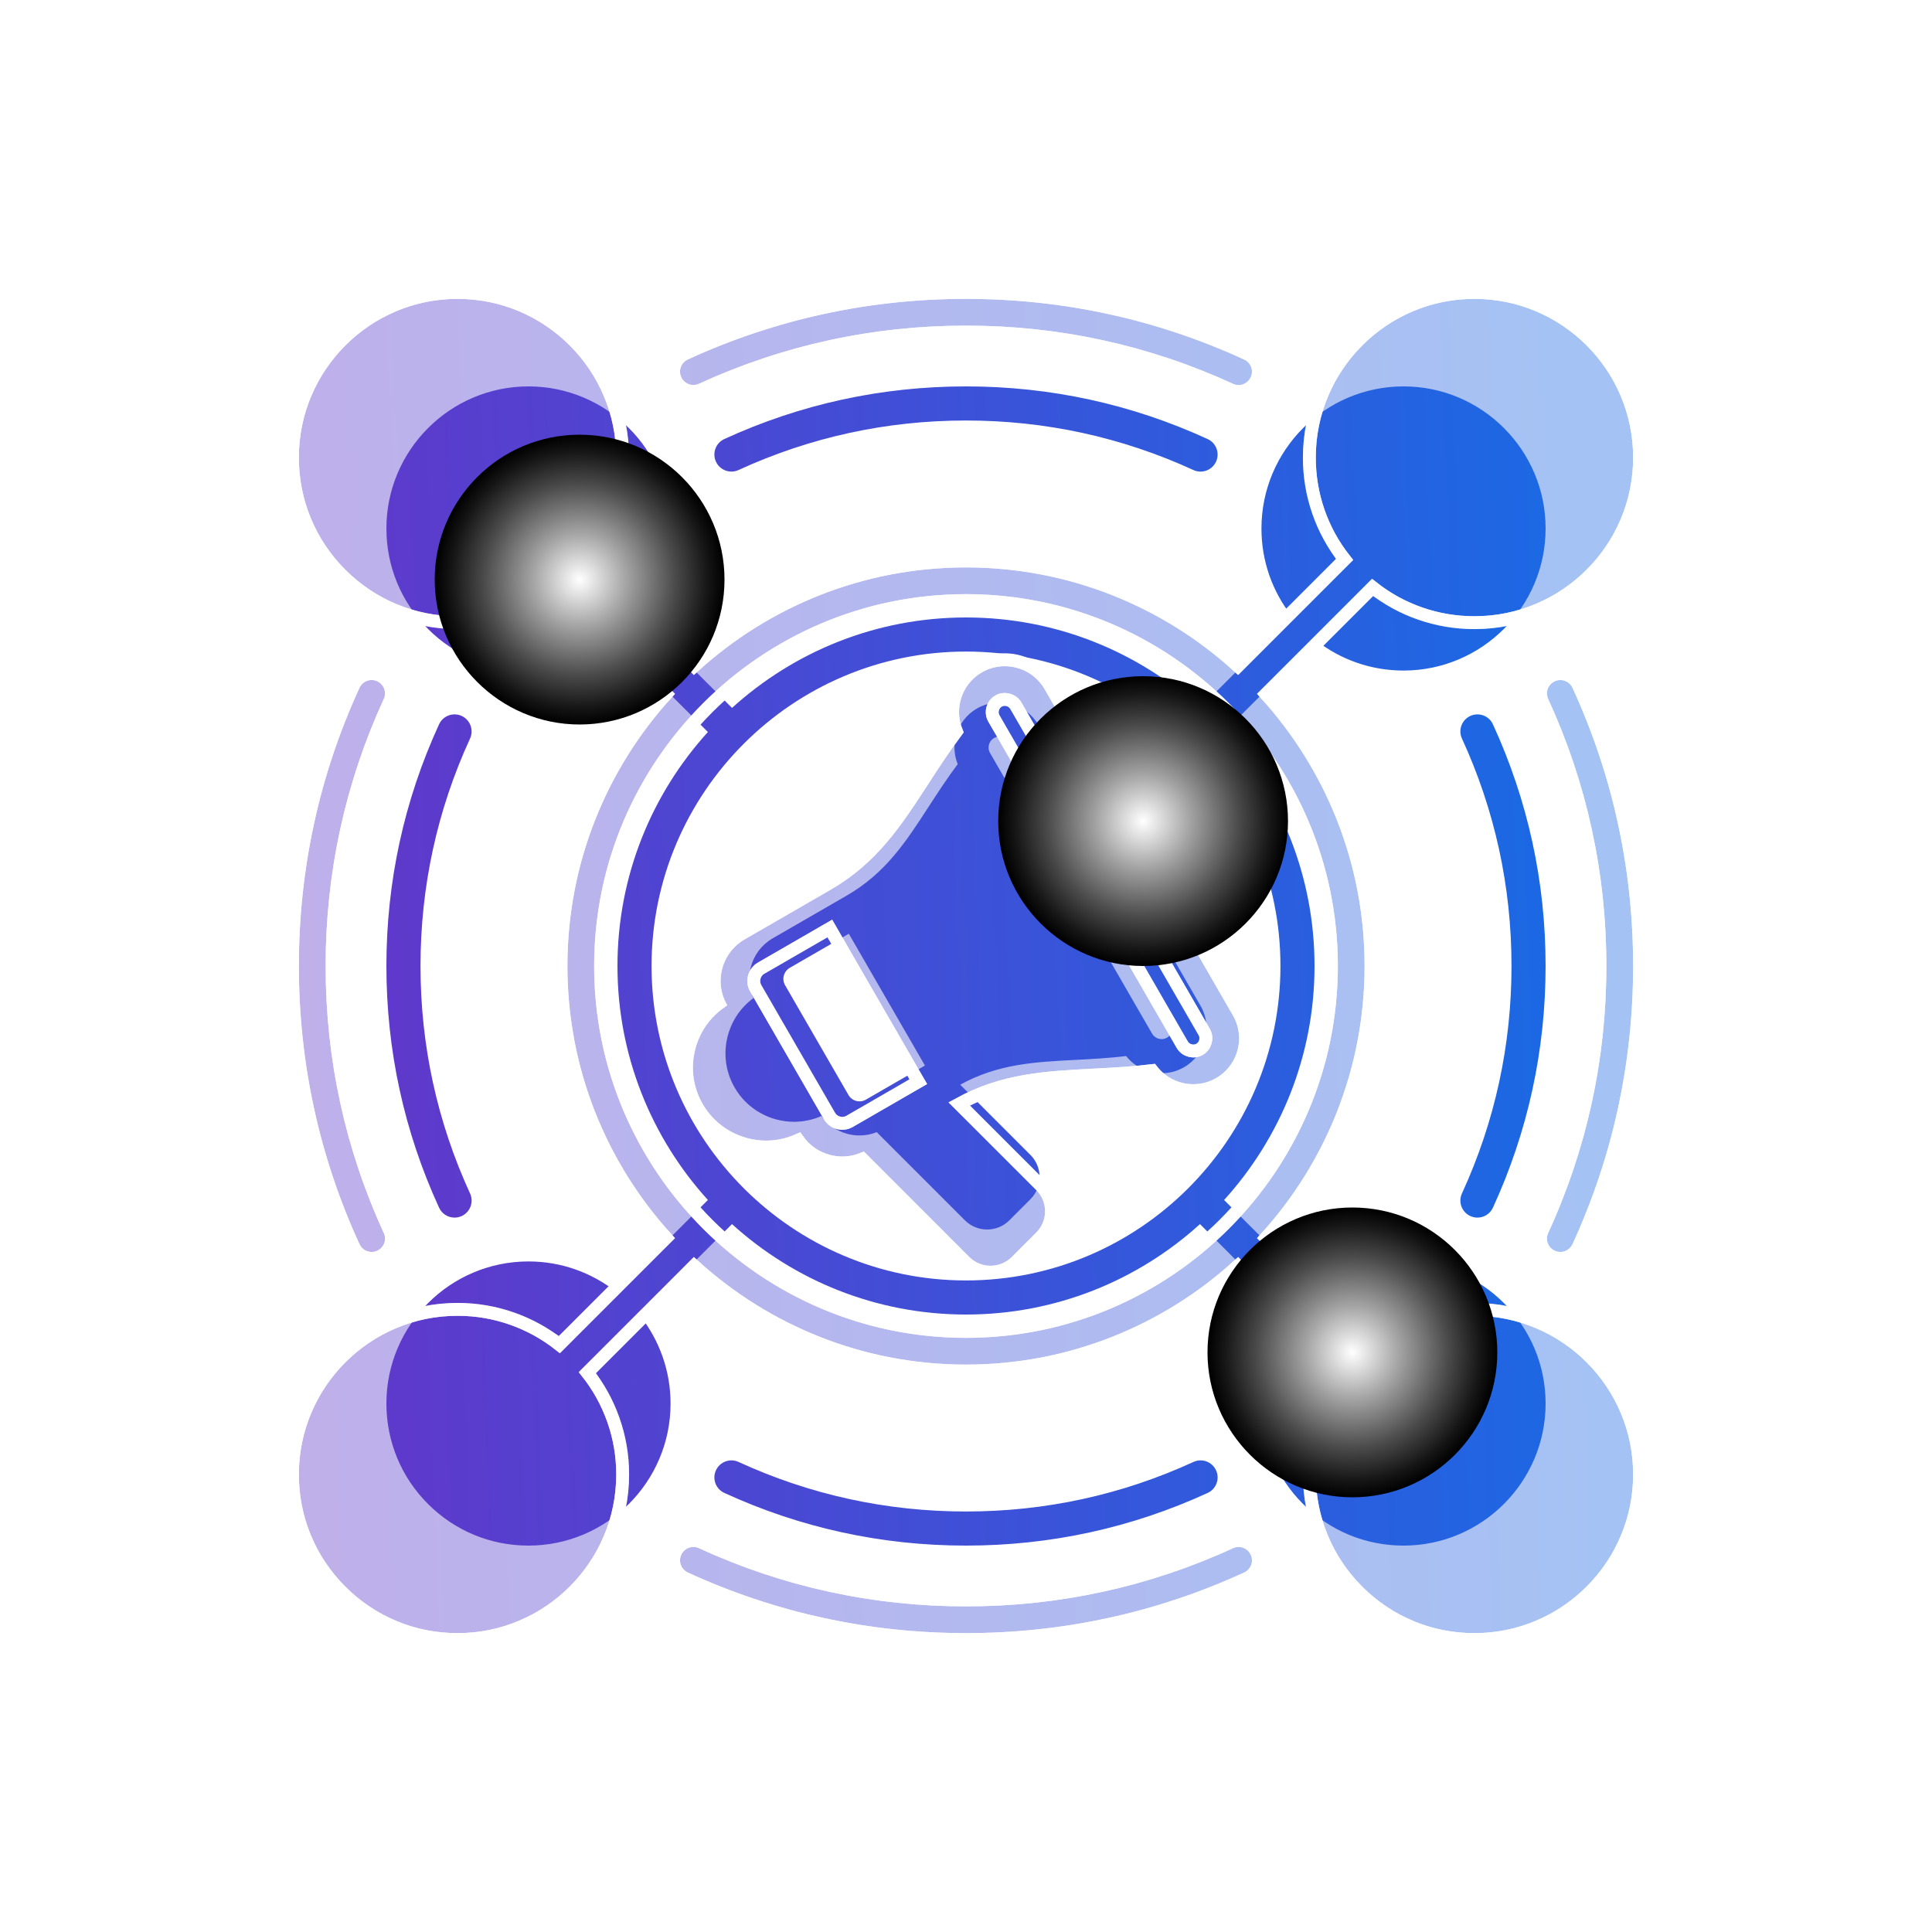 <svg width="120" height="120" viewBox="0 0 120 120" fill="none" xmlns="http://www.w3.org/2000/svg">
<g clip-path="url(#clip0_7229_61453)">
<g filter="url(#filter0_f_7229_61453)">
<path d="M92.728 44.989C94.899 49.714 96 54.764 96 60C96 65.235 94.899 70.285 92.728 75.011C92.55 75.4 92.166 75.628 91.765 75.628C91.618 75.628 91.467 75.597 91.324 75.531C90.793 75.287 90.56 74.658 90.804 74.127C92.847 69.681 93.882 64.928 93.882 60C93.882 55.072 92.847 50.318 90.804 45.873C90.56 45.341 90.792 44.713 91.324 44.468C91.856 44.225 92.484 44.457 92.728 44.989ZM74.127 90.804C69.681 92.847 64.928 93.882 60 93.882C55.072 93.882 50.319 92.847 45.873 90.804C45.341 90.56 44.713 90.792 44.468 91.324C44.224 91.855 44.457 92.484 44.989 92.728C49.714 94.899 54.764 96 60 96C65.236 96 70.287 94.899 75.012 92.728C75.543 92.484 75.776 91.855 75.532 91.324C75.287 90.793 74.659 90.56 74.127 90.804ZM73.543 66.287C73.104 66.54 72.624 66.661 72.151 66.661C71.31 66.661 70.489 66.281 69.949 65.594C68.862 65.723 67.822 65.778 66.811 65.831C64.228 65.965 61.986 66.084 59.639 67.371L63.999 71.731C64.367 72.099 64.57 72.588 64.57 73.11C64.57 73.631 64.367 74.12 63.999 74.488L62.691 75.797C62.311 76.177 61.811 76.367 61.312 76.367C60.813 76.367 60.314 76.177 59.934 75.797L54.457 70.32C54.116 70.456 53.755 70.526 53.391 70.526C53.138 70.526 52.883 70.493 52.632 70.426C51.975 70.25 51.413 69.86 51.023 69.316C50.474 69.558 49.894 69.676 49.32 69.676C47.849 69.676 46.416 68.913 45.629 67.55C45.062 66.569 44.913 65.423 45.207 64.322C45.462 63.374 46.019 62.562 46.796 61.993C46.795 61.992 46.795 61.99 46.794 61.989C46.786 61.97 46.78 61.951 46.772 61.932C46.742 61.861 46.713 61.79 46.688 61.718C46.683 61.702 46.68 61.686 46.675 61.67C46.651 61.594 46.628 61.517 46.611 61.44C46.608 61.43 46.607 61.42 46.605 61.41C46.587 61.327 46.572 61.244 46.562 61.159C46.561 61.152 46.561 61.145 46.56 61.139C46.55 61.052 46.543 60.966 46.541 60.879C46.54 60.867 46.541 60.856 46.541 60.845C46.54 60.764 46.541 60.682 46.547 60.6C46.549 60.566 46.555 60.533 46.558 60.499C46.565 60.441 46.57 60.382 46.579 60.324C46.61 60.137 46.66 59.954 46.726 59.777C46.746 59.721 46.772 59.669 46.795 59.615C46.809 59.584 46.821 59.552 46.836 59.521C46.871 59.448 46.911 59.377 46.953 59.307C46.959 59.297 46.964 59.286 46.97 59.276C47.015 59.203 47.064 59.133 47.115 59.063C47.12 59.057 47.124 59.05 47.129 59.044C47.179 58.977 47.233 58.913 47.289 58.852C47.297 58.843 47.304 58.834 47.312 58.825C47.365 58.767 47.421 58.714 47.479 58.66C47.492 58.648 47.504 58.635 47.517 58.623C47.573 58.574 47.633 58.528 47.693 58.483C47.71 58.47 47.727 58.455 47.745 58.442C47.824 58.385 47.906 58.331 47.992 58.282L52.58 55.633C55.005 54.233 56.258 52.301 57.708 50.064C58.26 49.214 58.828 48.341 59.484 47.462C59.262 46.907 59.221 46.296 59.38 45.704C59.574 44.981 60.035 44.378 60.679 44.006C62.014 43.236 63.727 43.695 64.497 45.029L67.111 49.556C67.494 49.465 67.887 49.417 68.288 49.417C71.073 49.417 73.338 51.682 73.338 54.467C73.338 55.768 72.832 57.01 71.951 57.94L74.566 62.469C75.337 63.804 74.878 65.516 73.543 66.287ZM57.449 66.183L52.722 57.996L49.05 60.116C48.87 60.221 48.74 60.391 48.685 60.595C48.63 60.799 48.658 61.011 48.762 61.192L52.702 68.015C52.806 68.196 52.976 68.326 53.18 68.38C53.385 68.436 53.596 68.408 53.777 68.303L57.449 66.183ZM72.732 63.528L62.663 46.088C62.48 45.77 62.056 45.657 61.738 45.84C61.584 45.929 61.473 46.075 61.426 46.252C61.378 46.428 61.401 46.611 61.49 46.765L71.559 64.205C71.743 64.523 72.167 64.637 72.484 64.453C72.802 64.27 72.916 63.846 72.732 63.528ZM45.872 29.194C50.316 27.153 55.069 26.118 60 26.118C64.928 26.118 69.681 27.154 74.127 29.196C74.27 29.262 74.421 29.293 74.569 29.293C74.969 29.293 75.353 29.064 75.531 28.676C75.775 28.145 75.543 27.516 75.011 27.272C70.286 25.101 65.235 24 60 24C54.762 24 49.711 25.101 44.988 27.27C44.457 27.514 44.224 28.143 44.468 28.674C44.712 29.206 45.34 29.438 45.872 29.194ZM96 87.175C96 92.041 92.041 96 87.175 96C84.818 96 82.602 95.082 80.935 93.415C79.268 91.748 78.35 89.532 78.35 87.175C78.35 85.123 79.057 83.234 80.236 81.734L74.533 76.031C70.689 79.52 65.588 81.648 60 81.648C54.412 81.648 49.311 79.52 45.466 76.031L39.764 81.733C40.943 83.234 41.649 85.123 41.65 87.175C41.65 92.041 37.691 96 32.824 96C30.467 96 28.251 95.082 26.584 93.415C24.918 91.748 24 89.532 24 87.175C24 82.309 27.959 78.35 32.825 78.35C34.877 78.35 36.766 79.056 38.266 80.236L43.969 74.533C40.48 70.689 38.352 65.588 38.352 60C38.352 54.412 40.48 49.311 43.969 45.467L38.267 39.764C36.766 40.943 34.877 41.649 32.825 41.649C30.467 41.649 28.251 40.731 26.585 39.065C24.918 37.398 24 35.182 24 32.825C24 27.959 27.959 24 32.825 24C37.69 24 41.649 27.959 41.65 32.824C41.65 34.877 40.943 36.766 39.764 38.266L45.467 43.969C49.312 40.48 54.412 38.352 60 38.352C65.588 38.352 70.689 40.48 74.534 43.969L80.233 38.27C79.014 36.723 78.35 34.825 78.351 32.825C78.351 27.959 82.309 24 87.175 24C92.041 24 96 27.959 96 32.824C96 37.691 92.041 41.649 87.175 41.649C85.175 41.649 83.278 40.986 81.73 39.768L76.031 45.467C79.52 49.312 81.648 54.412 81.648 60C81.648 65.588 79.519 70.689 76.031 74.534L81.733 80.236C83.234 79.057 85.123 78.351 87.175 78.351C92.041 78.35 96 82.309 96 87.175ZM79.531 60C79.531 49.231 70.769 40.469 60 40.469C49.231 40.469 40.469 49.231 40.469 60C40.469 70.769 49.231 79.531 60 79.531C70.769 79.531 79.531 70.769 79.531 60ZM28.675 44.468C28.143 44.224 27.515 44.457 27.271 44.989C25.101 49.713 24 54.763 24 60C24 65.235 25.101 70.285 27.272 75.011C27.45 75.4 27.834 75.628 28.235 75.628C28.383 75.628 28.533 75.597 28.676 75.531C29.207 75.287 29.44 74.658 29.196 74.127C27.154 69.681 26.118 64.928 26.118 60C26.118 55.071 27.153 50.317 29.195 45.873C29.439 45.341 29.206 44.712 28.675 44.468Z" fill="url(#paint0_linear_7229_61453)"/>
</g>
<path opacity="0.4" d="M98.034 42.555C100.557 48.046 101.836 53.916 101.836 60C101.836 66.084 100.557 71.953 98.034 77.445C97.826 77.896 97.381 78.162 96.915 78.162C96.743 78.162 96.569 78.126 96.402 78.049C95.784 77.766 95.514 77.035 95.797 76.418C98.171 71.25 99.375 65.727 99.375 60C99.375 54.273 98.171 48.749 95.797 43.583C95.514 42.965 95.784 42.234 96.402 41.951C97.02 41.667 97.75 41.938 98.034 42.555ZM76.417 95.798C71.251 98.172 65.727 99.375 60 99.375C54.273 99.375 48.749 98.172 43.583 95.798C42.965 95.514 42.234 95.784 41.951 96.402C41.667 97.02 41.938 97.75 42.555 98.034C48.046 100.557 53.916 101.836 60 101.836C66.085 101.836 71.954 100.557 77.445 98.034C78.063 97.75 78.333 97.02 78.049 96.402C77.766 95.785 77.035 95.514 76.417 95.798ZM75.739 67.306C75.229 67.601 74.671 67.741 74.121 67.741C73.144 67.741 72.19 67.3 71.562 66.501C70.298 66.651 69.09 66.715 67.916 66.776C64.913 66.932 62.307 67.071 59.58 68.566L64.648 73.633C65.075 74.061 65.31 74.629 65.31 75.235C65.31 75.841 65.075 76.409 64.648 76.837L63.127 78.358C62.685 78.799 62.105 79.02 61.525 79.02C60.945 79.02 60.365 78.799 59.923 78.358L53.559 71.993C53.162 72.152 52.743 72.233 52.319 72.233C52.025 72.233 51.729 72.195 51.438 72.116C50.674 71.912 50.021 71.459 49.568 70.826C48.929 71.107 48.256 71.245 47.589 71.245C45.879 71.245 44.214 70.358 43.299 68.774C42.641 67.634 42.467 66.302 42.809 65.023C43.105 63.922 43.753 62.978 44.656 62.317C44.655 62.315 44.654 62.313 44.654 62.312C44.644 62.29 44.637 62.267 44.627 62.245C44.593 62.163 44.559 62.081 44.53 61.996C44.524 61.978 44.52 61.959 44.514 61.941C44.487 61.852 44.461 61.764 44.44 61.674C44.438 61.662 44.436 61.651 44.434 61.639C44.413 61.542 44.395 61.445 44.383 61.347C44.382 61.339 44.382 61.331 44.381 61.323C44.369 61.223 44.361 61.122 44.359 61.021C44.358 61.008 44.359 60.995 44.359 60.982C44.358 60.888 44.359 60.793 44.366 60.697C44.369 60.658 44.375 60.62 44.379 60.581C44.387 60.512 44.392 60.444 44.404 60.376C44.44 60.16 44.497 59.947 44.574 59.741C44.598 59.676 44.627 59.615 44.655 59.553C44.671 59.516 44.684 59.479 44.702 59.444C44.743 59.358 44.79 59.276 44.838 59.195C44.845 59.183 44.851 59.171 44.858 59.159C44.91 59.074 44.967 58.992 45.026 58.912C45.032 58.904 45.036 58.896 45.042 58.889C45.1 58.812 45.163 58.737 45.228 58.666C45.237 58.656 45.245 58.645 45.255 58.635C45.316 58.568 45.382 58.505 45.45 58.443C45.465 58.429 45.478 58.414 45.494 58.4C45.559 58.343 45.628 58.29 45.697 58.237C45.718 58.222 45.737 58.204 45.758 58.189C45.85 58.123 45.946 58.061 46.045 58.004L51.377 54.925C54.196 53.298 55.651 51.053 57.337 48.454C57.978 47.466 58.638 46.451 59.401 45.43C59.142 44.784 59.095 44.074 59.279 43.386C59.505 42.547 60.041 41.846 60.789 41.414C62.34 40.518 64.331 41.052 65.226 42.602L68.264 47.863C68.708 47.757 69.165 47.701 69.632 47.701C72.868 47.701 75.501 50.334 75.501 53.57C75.501 55.083 74.912 56.526 73.889 57.607L76.927 62.87C77.823 64.421 77.29 66.411 75.739 67.306ZM57.036 67.186L51.542 57.672L47.276 60.135C47.065 60.256 46.914 60.454 46.851 60.691C46.787 60.928 46.819 61.175 46.941 61.385L51.519 69.314C51.64 69.525 51.837 69.676 52.075 69.739C52.312 69.803 52.558 69.771 52.769 69.65L57.036 67.186ZM74.796 64.1L63.095 43.833C62.882 43.464 62.39 43.332 62.02 43.545C61.841 43.648 61.712 43.818 61.657 44.023C61.602 44.228 61.629 44.44 61.732 44.62L73.433 64.887C73.647 65.256 74.139 65.389 74.508 65.175C74.878 64.962 75.01 64.47 74.796 64.1ZM43.582 24.201C48.746 21.828 54.27 20.625 60 20.625C65.727 20.625 71.25 21.829 76.417 24.203C76.584 24.279 76.758 24.316 76.93 24.316C77.396 24.316 77.842 24.05 78.049 23.599C78.333 22.981 78.062 22.25 77.445 21.967C71.953 19.444 66.084 18.164 60 18.164C53.913 18.164 48.044 19.443 42.555 21.964C41.937 22.248 41.667 22.979 41.95 23.596C42.234 24.213 42.964 24.484 43.582 24.201ZM101.836 91.58C101.836 97.235 97.235 101.836 91.58 101.836C88.841 101.836 86.266 100.769 84.329 98.832C82.392 96.895 81.325 94.32 81.325 91.581C81.325 89.196 82.146 87.001 83.516 85.257L76.889 78.63C72.421 82.684 66.494 85.158 60 85.158C53.506 85.158 47.578 82.684 43.11 78.63L36.483 85.257C37.854 87 38.675 89.196 38.675 91.58C38.675 97.235 34.074 101.836 28.419 101.836C25.68 101.836 23.104 100.769 21.168 98.832C19.23 96.895 18.164 94.32 18.164 91.581C18.164 85.926 22.765 81.326 28.419 81.326C30.804 81.326 32.999 82.146 34.743 83.516L41.37 76.889C37.316 72.421 34.843 66.494 34.843 60C34.843 53.506 37.316 47.579 41.371 43.111L34.744 36.483C33 37.854 30.804 38.675 28.419 38.675C25.68 38.675 23.105 37.608 21.168 35.671C19.23 33.734 18.164 31.159 18.164 28.419C18.164 22.765 22.765 18.164 28.419 18.164C34.074 18.164 38.674 22.765 38.675 28.419C38.675 30.804 37.854 32.999 36.484 34.743L43.111 41.37C47.579 37.316 53.506 34.843 60 34.843C66.494 34.843 72.422 37.316 76.89 41.371L83.513 34.748C82.096 32.949 81.325 30.744 81.326 28.419C81.326 22.765 85.926 18.164 91.58 18.164C97.235 18.164 101.836 22.765 101.836 28.419C101.836 34.074 97.235 38.675 91.58 38.675C89.256 38.675 87.051 37.904 85.253 36.488L78.63 43.111C82.684 47.579 85.157 53.506 85.157 60C85.157 66.495 82.684 72.422 78.629 76.89L85.256 83.517C87 82.146 89.195 81.326 91.58 81.326C97.235 81.326 101.836 85.926 101.836 91.58ZM82.697 60C82.697 47.485 72.515 37.303 60 37.303C47.485 37.303 37.303 47.485 37.303 60C37.303 72.515 47.485 82.697 60 82.697C72.515 82.697 82.697 72.515 82.697 60ZM23.597 41.95C22.979 41.667 22.249 41.937 21.965 42.555C19.443 48.045 18.164 53.915 18.164 60C18.164 66.084 19.443 71.953 21.966 77.445C22.174 77.896 22.619 78.162 23.085 78.162C23.257 78.162 23.432 78.126 23.598 78.049C24.215 77.766 24.486 77.035 24.203 76.418C21.829 71.25 20.625 65.727 20.625 60C20.625 54.272 21.828 48.748 24.201 43.582C24.485 42.965 24.214 42.234 23.597 41.95Z" fill="url(#paint1_linear_7229_61453)"/>
<g style="mix-blend-mode:overlay">
<path d="M98.034 42.555C100.557 48.046 101.836 53.916 101.836 60C101.836 66.084 100.557 71.953 98.034 77.445C97.826 77.896 97.381 78.162 96.915 78.162C96.743 78.162 96.569 78.126 96.402 78.049C95.784 77.766 95.514 77.035 95.797 76.418C98.171 71.25 99.375 65.727 99.375 60C99.375 54.273 98.171 48.749 95.797 43.583C95.514 42.965 95.784 42.234 96.402 41.951C97.02 41.667 97.75 41.938 98.034 42.555ZM76.417 95.798C71.251 98.172 65.727 99.375 60 99.375C54.273 99.375 48.749 98.172 43.583 95.798C42.965 95.514 42.234 95.784 41.951 96.402C41.667 97.02 41.938 97.75 42.555 98.034C48.046 100.557 53.916 101.836 60 101.836C66.085 101.836 71.954 100.557 77.445 98.034C78.063 97.75 78.333 97.02 78.049 96.402C77.766 95.785 77.035 95.514 76.417 95.798ZM75.739 67.306C75.229 67.601 74.671 67.741 74.121 67.741C73.144 67.741 72.19 67.3 71.562 66.501C70.298 66.651 69.09 66.715 67.916 66.776C64.913 66.932 62.307 67.071 59.58 68.566L64.648 73.633C65.075 74.061 65.31 74.629 65.31 75.235C65.31 75.841 65.075 76.409 64.648 76.837L63.127 78.358C62.685 78.799 62.105 79.02 61.525 79.02C60.945 79.02 60.365 78.799 59.923 78.358L53.559 71.993C53.162 72.152 52.743 72.233 52.319 72.233C52.025 72.233 51.729 72.195 51.438 72.116C50.674 71.912 50.021 71.459 49.568 70.826C48.929 71.107 48.256 71.245 47.589 71.245C45.879 71.245 44.214 70.358 43.299 68.774C42.641 67.634 42.467 66.302 42.809 65.023C43.105 63.922 43.753 62.978 44.656 62.317C44.655 62.315 44.654 62.313 44.654 62.312C44.644 62.29 44.637 62.267 44.627 62.245C44.593 62.163 44.559 62.081 44.53 61.996C44.524 61.978 44.52 61.959 44.514 61.941C44.487 61.852 44.461 61.764 44.44 61.674C44.438 61.662 44.436 61.651 44.434 61.639C44.413 61.542 44.395 61.445 44.383 61.347C44.382 61.339 44.382 61.331 44.381 61.323C44.369 61.223 44.361 61.122 44.359 61.021C44.358 61.008 44.359 60.995 44.359 60.982C44.358 60.888 44.359 60.793 44.366 60.697C44.369 60.658 44.375 60.62 44.379 60.581C44.387 60.512 44.392 60.444 44.404 60.376C44.44 60.16 44.497 59.947 44.574 59.741C44.598 59.676 44.627 59.615 44.655 59.553C44.671 59.516 44.684 59.479 44.702 59.444C44.743 59.358 44.79 59.276 44.838 59.195C44.845 59.183 44.851 59.171 44.858 59.159C44.91 59.074 44.967 58.992 45.026 58.912C45.032 58.904 45.036 58.896 45.042 58.889C45.1 58.812 45.163 58.737 45.228 58.666C45.237 58.656 45.245 58.645 45.255 58.635C45.316 58.568 45.382 58.505 45.45 58.443C45.465 58.429 45.478 58.414 45.494 58.4C45.559 58.343 45.628 58.29 45.697 58.237C45.718 58.222 45.737 58.204 45.758 58.189C45.85 58.123 45.946 58.061 46.045 58.004L51.377 54.925C54.196 53.298 55.651 51.053 57.337 48.454C57.978 47.466 58.638 46.451 59.401 45.43C59.142 44.784 59.095 44.074 59.279 43.386C59.505 42.547 60.041 41.846 60.789 41.414C62.34 40.518 64.331 41.052 65.226 42.602L68.264 47.863C68.708 47.757 69.165 47.701 69.632 47.701C72.868 47.701 75.501 50.334 75.501 53.57C75.501 55.083 74.912 56.526 73.889 57.607L76.927 62.87C77.823 64.421 77.29 66.411 75.739 67.306ZM57.036 67.186L51.542 57.672L47.276 60.135C47.065 60.256 46.914 60.454 46.851 60.691C46.787 60.928 46.819 61.175 46.941 61.385L51.519 69.314C51.64 69.525 51.837 69.676 52.075 69.739C52.312 69.803 52.558 69.771 52.769 69.65L57.036 67.186ZM74.796 64.1L63.095 43.833C62.882 43.464 62.39 43.332 62.02 43.545C61.841 43.648 61.712 43.818 61.657 44.023C61.602 44.228 61.629 44.44 61.732 44.62L73.433 64.887C73.647 65.256 74.139 65.389 74.508 65.175C74.878 64.962 75.01 64.47 74.796 64.1ZM43.582 24.201C48.746 21.828 54.27 20.625 60 20.625C65.727 20.625 71.25 21.829 76.417 24.203C76.584 24.279 76.758 24.316 76.93 24.316C77.396 24.316 77.842 24.05 78.049 23.599C78.333 22.981 78.062 22.25 77.445 21.967C71.953 19.444 66.084 18.164 60 18.164C53.913 18.164 48.044 19.443 42.555 21.964C41.937 22.248 41.667 22.979 41.95 23.596C42.234 24.213 42.964 24.484 43.582 24.201ZM101.836 91.58C101.836 97.235 97.235 101.836 91.58 101.836C88.841 101.836 86.266 100.769 84.329 98.832C82.392 96.895 81.325 94.32 81.325 91.581C81.325 89.196 82.146 87.001 83.516 85.257L76.889 78.63C72.421 82.684 66.494 85.158 60 85.158C53.506 85.158 47.578 82.684 43.11 78.63L36.483 85.257C37.854 87 38.675 89.196 38.675 91.58C38.675 97.235 34.074 101.836 28.419 101.836C25.68 101.836 23.104 100.769 21.168 98.832C19.23 96.895 18.164 94.32 18.164 91.581C18.164 85.926 22.765 81.326 28.419 81.326C30.804 81.326 32.999 82.146 34.743 83.516L41.37 76.889C37.316 72.421 34.843 66.494 34.843 60C34.843 53.506 37.316 47.579 41.371 43.111L34.744 36.483C33 37.854 30.804 38.675 28.419 38.675C25.68 38.675 23.105 37.608 21.168 35.671C19.23 33.734 18.164 31.159 18.164 28.419C18.164 22.765 22.765 18.164 28.419 18.164C34.074 18.164 38.674 22.765 38.675 28.419C38.675 30.804 37.854 32.999 36.484 34.743L43.111 41.37C47.579 37.316 53.506 34.843 60 34.843C66.494 34.843 72.422 37.316 76.89 41.371L83.513 34.748C82.096 32.949 81.325 30.744 81.326 28.419C81.326 22.765 85.926 18.164 91.58 18.164C97.235 18.164 101.836 22.765 101.836 28.419C101.836 34.074 97.235 38.675 91.58 38.675C89.256 38.675 87.051 37.904 85.253 36.488L78.63 43.111C82.684 47.579 85.157 53.506 85.157 60C85.157 66.495 82.684 72.422 78.629 76.89L85.256 83.517C87 82.146 89.195 81.326 91.58 81.326C97.235 81.326 101.836 85.926 101.836 91.58ZM82.697 60C82.697 47.485 72.515 37.303 60 37.303C47.485 37.303 37.303 47.485 37.303 60C37.303 72.515 47.485 82.697 60 82.697C72.515 82.697 82.697 72.515 82.697 60ZM23.597 41.95C22.979 41.667 22.249 41.937 21.965 42.555C19.443 48.045 18.164 53.915 18.164 60C18.164 66.084 19.443 71.953 21.966 77.445C22.174 77.896 22.619 78.162 23.085 78.162C23.257 78.162 23.432 78.126 23.598 78.049C24.215 77.766 24.486 77.035 24.203 76.418C21.829 71.25 20.625 65.727 20.625 60C20.625 54.272 21.828 48.748 24.201 43.582C24.485 42.965 24.214 42.234 23.597 41.95Z" stroke="white" stroke-width="0.8"/>
</g>
<g style="mix-blend-mode:overlay">
<mask id="path-4-inside-1_7229_61453" fill="white">
<path d="M98.034 42.555C100.557 48.046 101.836 53.916 101.836 60C101.836 66.084 100.557 71.953 98.034 77.445C97.826 77.896 97.381 78.162 96.915 78.162C96.743 78.162 96.569 78.126 96.402 78.049C95.784 77.766 95.514 77.035 95.797 76.418C98.171 71.25 99.375 65.727 99.375 60C99.375 54.273 98.171 48.749 95.797 43.583C95.514 42.965 95.784 42.234 96.402 41.951C97.02 41.667 97.75 41.938 98.034 42.555ZM76.417 95.798C71.251 98.172 65.727 99.375 60 99.375C54.273 99.375 48.749 98.172 43.583 95.798C42.965 95.514 42.234 95.784 41.951 96.402C41.667 97.02 41.938 97.75 42.555 98.034C48.046 100.557 53.916 101.836 60 101.836C66.085 101.836 71.954 100.557 77.445 98.034C78.063 97.75 78.333 97.02 78.049 96.402C77.766 95.785 77.035 95.514 76.417 95.798ZM75.739 67.306C75.229 67.601 74.671 67.741 74.121 67.741C73.144 67.741 72.19 67.3 71.562 66.501C70.298 66.651 69.09 66.715 67.916 66.776C64.913 66.932 62.307 67.071 59.58 68.566L64.648 73.633C65.075 74.061 65.31 74.629 65.31 75.235C65.31 75.841 65.075 76.409 64.648 76.837L63.127 78.358C62.685 78.799 62.105 79.02 61.525 79.02C60.945 79.02 60.365 78.799 59.923 78.358L53.559 71.993C53.162 72.152 52.743 72.233 52.319 72.233C52.025 72.233 51.729 72.195 51.438 72.116C50.674 71.912 50.021 71.459 49.568 70.826C48.929 71.107 48.256 71.245 47.589 71.245C45.879 71.245 44.214 70.358 43.299 68.774C42.641 67.634 42.467 66.302 42.809 65.023C43.105 63.922 43.753 62.978 44.656 62.317C44.655 62.315 44.654 62.313 44.654 62.312C44.644 62.29 44.637 62.267 44.627 62.245C44.593 62.163 44.559 62.081 44.53 61.996C44.524 61.978 44.52 61.959 44.514 61.941C44.487 61.852 44.461 61.764 44.44 61.674C44.438 61.662 44.436 61.651 44.434 61.639C44.413 61.542 44.395 61.445 44.383 61.347C44.382 61.339 44.382 61.331 44.381 61.323C44.369 61.223 44.361 61.122 44.359 61.021C44.358 61.008 44.359 60.995 44.359 60.982C44.358 60.888 44.359 60.793 44.366 60.697C44.369 60.658 44.375 60.62 44.379 60.581C44.387 60.512 44.392 60.444 44.404 60.376C44.44 60.16 44.497 59.947 44.574 59.741C44.598 59.676 44.627 59.615 44.655 59.553C44.671 59.516 44.684 59.479 44.702 59.444C44.743 59.358 44.79 59.276 44.838 59.195C44.845 59.183 44.851 59.171 44.858 59.159C44.91 59.074 44.967 58.992 45.026 58.912C45.032 58.904 45.036 58.896 45.042 58.889C45.1 58.812 45.163 58.737 45.228 58.666C45.237 58.656 45.245 58.645 45.255 58.635C45.316 58.568 45.382 58.505 45.45 58.443C45.465 58.429 45.478 58.414 45.494 58.4C45.559 58.343 45.628 58.29 45.697 58.237C45.718 58.222 45.737 58.204 45.758 58.189C45.85 58.123 45.946 58.061 46.045 58.004L51.377 54.925C54.196 53.298 55.651 51.053 57.337 48.454C57.978 47.466 58.638 46.451 59.401 45.43C59.142 44.784 59.095 44.074 59.279 43.386C59.505 42.547 60.041 41.846 60.789 41.414C62.34 40.518 64.331 41.052 65.226 42.602L68.264 47.863C68.708 47.757 69.165 47.701 69.632 47.701C72.868 47.701 75.501 50.334 75.501 53.57C75.501 55.083 74.912 56.526 73.889 57.607L76.927 62.87C77.823 64.421 77.29 66.411 75.739 67.306ZM57.036 67.186L51.542 57.672L47.276 60.135C47.065 60.256 46.914 60.454 46.851 60.691C46.787 60.928 46.819 61.175 46.941 61.385L51.519 69.314C51.64 69.525 51.837 69.676 52.075 69.739C52.312 69.803 52.558 69.771 52.769 69.65L57.036 67.186ZM74.796 64.1L63.095 43.833C62.882 43.464 62.39 43.332 62.02 43.545C61.841 43.648 61.712 43.818 61.657 44.023C61.602 44.228 61.629 44.44 61.732 44.62L73.433 64.887C73.647 65.256 74.139 65.389 74.508 65.175C74.878 64.962 75.01 64.47 74.796 64.1ZM43.582 24.201C48.746 21.828 54.27 20.625 60 20.625C65.727 20.625 71.25 21.829 76.417 24.203C76.584 24.279 76.758 24.316 76.93 24.316C77.396 24.316 77.842 24.05 78.049 23.599C78.333 22.981 78.062 22.25 77.445 21.967C71.953 19.444 66.084 18.164 60 18.164C53.913 18.164 48.044 19.443 42.555 21.964C41.937 22.248 41.667 22.979 41.95 23.596C42.234 24.213 42.964 24.484 43.582 24.201ZM101.836 91.58C101.836 97.235 97.235 101.836 91.58 101.836C88.841 101.836 86.266 100.769 84.329 98.832C82.392 96.895 81.325 94.32 81.325 91.581C81.325 89.196 82.146 87.001 83.516 85.257L76.889 78.63C72.421 82.684 66.494 85.158 60 85.158C53.506 85.158 47.578 82.684 43.11 78.63L36.483 85.257C37.854 87 38.675 89.196 38.675 91.58C38.675 97.235 34.074 101.836 28.419 101.836C25.68 101.836 23.104 100.769 21.168 98.832C19.23 96.895 18.164 94.32 18.164 91.581C18.164 85.926 22.765 81.326 28.419 81.326C30.804 81.326 32.999 82.146 34.743 83.516L41.37 76.889C37.316 72.421 34.843 66.494 34.843 60C34.843 53.506 37.316 47.579 41.371 43.111L34.744 36.483C33 37.854 30.804 38.675 28.419 38.675C25.68 38.675 23.105 37.608 21.168 35.671C19.23 33.734 18.164 31.159 18.164 28.419C18.164 22.765 22.765 18.164 28.419 18.164C34.074 18.164 38.674 22.765 38.675 28.419C38.675 30.804 37.854 32.999 36.484 34.743L43.111 41.37C47.579 37.316 53.506 34.843 60 34.843C66.494 34.843 72.422 37.316 76.89 41.371L83.513 34.748C82.096 32.949 81.325 30.744 81.326 28.419C81.326 22.765 85.926 18.164 91.58 18.164C97.235 18.164 101.836 22.765 101.836 28.419C101.836 34.074 97.235 38.675 91.58 38.675C89.256 38.675 87.051 37.904 85.253 36.488L78.63 43.111C82.684 47.579 85.157 53.506 85.157 60C85.157 66.495 82.684 72.422 78.629 76.89L85.256 83.517C87 82.146 89.195 81.326 91.58 81.326C97.235 81.326 101.836 85.926 101.836 91.58ZM82.697 60C82.697 47.485 72.515 37.303 60 37.303C47.485 37.303 37.303 47.485 37.303 60C37.303 72.515 47.485 82.697 60 82.697C72.515 82.697 82.697 72.515 82.697 60ZM23.597 41.95C22.979 41.667 22.249 41.937 21.965 42.555C19.443 48.045 18.164 53.915 18.164 60C18.164 66.084 19.443 71.953 21.966 77.445C22.174 77.896 22.619 78.162 23.085 78.162C23.257 78.162 23.432 78.126 23.598 78.049C24.215 77.766 24.486 77.035 24.203 76.418C21.829 71.25 20.625 65.727 20.625 60C20.625 54.272 21.828 48.748 24.201 43.582C24.485 42.965 24.214 42.234 23.597 41.95Z"/>
</mask>
<path d="M98.034 42.555C100.557 48.046 101.836 53.916 101.836 60C101.836 66.084 100.557 71.953 98.034 77.445C97.826 77.896 97.381 78.162 96.915 78.162C96.743 78.162 96.569 78.126 96.402 78.049C95.784 77.766 95.514 77.035 95.797 76.418C98.171 71.25 99.375 65.727 99.375 60C99.375 54.273 98.171 48.749 95.797 43.583C95.514 42.965 95.784 42.234 96.402 41.951C97.02 41.667 97.75 41.938 98.034 42.555ZM76.417 95.798C71.251 98.172 65.727 99.375 60 99.375C54.273 99.375 48.749 98.172 43.583 95.798C42.965 95.514 42.234 95.784 41.951 96.402C41.667 97.02 41.938 97.75 42.555 98.034C48.046 100.557 53.916 101.836 60 101.836C66.085 101.836 71.954 100.557 77.445 98.034C78.063 97.75 78.333 97.02 78.049 96.402C77.766 95.785 77.035 95.514 76.417 95.798ZM75.739 67.306C75.229 67.601 74.671 67.741 74.121 67.741C73.144 67.741 72.19 67.3 71.562 66.501C70.298 66.651 69.09 66.715 67.916 66.776C64.913 66.932 62.307 67.071 59.58 68.566L64.648 73.633C65.075 74.061 65.31 74.629 65.31 75.235C65.31 75.841 65.075 76.409 64.648 76.837L63.127 78.358C62.685 78.799 62.105 79.02 61.525 79.02C60.945 79.02 60.365 78.799 59.923 78.358L53.559 71.993C53.162 72.152 52.743 72.233 52.319 72.233C52.025 72.233 51.729 72.195 51.438 72.116C50.674 71.912 50.021 71.459 49.568 70.826C48.929 71.107 48.256 71.245 47.589 71.245C45.879 71.245 44.214 70.358 43.299 68.774C42.641 67.634 42.467 66.302 42.809 65.023C43.105 63.922 43.753 62.978 44.656 62.317C44.655 62.315 44.654 62.313 44.654 62.312C44.644 62.29 44.637 62.267 44.627 62.245C44.593 62.163 44.559 62.081 44.53 61.996C44.524 61.978 44.52 61.959 44.514 61.941C44.487 61.852 44.461 61.764 44.44 61.674C44.438 61.662 44.436 61.651 44.434 61.639C44.413 61.542 44.395 61.445 44.383 61.347C44.382 61.339 44.382 61.331 44.381 61.323C44.369 61.223 44.361 61.122 44.359 61.021C44.358 61.008 44.359 60.995 44.359 60.982C44.358 60.888 44.359 60.793 44.366 60.697C44.369 60.658 44.375 60.62 44.379 60.581C44.387 60.512 44.392 60.444 44.404 60.376C44.44 60.16 44.497 59.947 44.574 59.741C44.598 59.676 44.627 59.615 44.655 59.553C44.671 59.516 44.684 59.479 44.702 59.444C44.743 59.358 44.79 59.276 44.838 59.195C44.845 59.183 44.851 59.171 44.858 59.159C44.91 59.074 44.967 58.992 45.026 58.912C45.032 58.904 45.036 58.896 45.042 58.889C45.1 58.812 45.163 58.737 45.228 58.666C45.237 58.656 45.245 58.645 45.255 58.635C45.316 58.568 45.382 58.505 45.45 58.443C45.465 58.429 45.478 58.414 45.494 58.4C45.559 58.343 45.628 58.29 45.697 58.237C45.718 58.222 45.737 58.204 45.758 58.189C45.85 58.123 45.946 58.061 46.045 58.004L51.377 54.925C54.196 53.298 55.651 51.053 57.337 48.454C57.978 47.466 58.638 46.451 59.401 45.43C59.142 44.784 59.095 44.074 59.279 43.386C59.505 42.547 60.041 41.846 60.789 41.414C62.34 40.518 64.331 41.052 65.226 42.602L68.264 47.863C68.708 47.757 69.165 47.701 69.632 47.701C72.868 47.701 75.501 50.334 75.501 53.57C75.501 55.083 74.912 56.526 73.889 57.607L76.927 62.87C77.823 64.421 77.29 66.411 75.739 67.306ZM57.036 67.186L51.542 57.672L47.276 60.135C47.065 60.256 46.914 60.454 46.851 60.691C46.787 60.928 46.819 61.175 46.941 61.385L51.519 69.314C51.64 69.525 51.837 69.676 52.075 69.739C52.312 69.803 52.558 69.771 52.769 69.65L57.036 67.186ZM74.796 64.1L63.095 43.833C62.882 43.464 62.39 43.332 62.02 43.545C61.841 43.648 61.712 43.818 61.657 44.023C61.602 44.228 61.629 44.44 61.732 44.62L73.433 64.887C73.647 65.256 74.139 65.389 74.508 65.175C74.878 64.962 75.01 64.47 74.796 64.1ZM43.582 24.201C48.746 21.828 54.27 20.625 60 20.625C65.727 20.625 71.25 21.829 76.417 24.203C76.584 24.279 76.758 24.316 76.93 24.316C77.396 24.316 77.842 24.05 78.049 23.599C78.333 22.981 78.062 22.25 77.445 21.967C71.953 19.444 66.084 18.164 60 18.164C53.913 18.164 48.044 19.443 42.555 21.964C41.937 22.248 41.667 22.979 41.95 23.596C42.234 24.213 42.964 24.484 43.582 24.201ZM101.836 91.58C101.836 97.235 97.235 101.836 91.58 101.836C88.841 101.836 86.266 100.769 84.329 98.832C82.392 96.895 81.325 94.32 81.325 91.581C81.325 89.196 82.146 87.001 83.516 85.257L76.889 78.63C72.421 82.684 66.494 85.158 60 85.158C53.506 85.158 47.578 82.684 43.11 78.63L36.483 85.257C37.854 87 38.675 89.196 38.675 91.58C38.675 97.235 34.074 101.836 28.419 101.836C25.68 101.836 23.104 100.769 21.168 98.832C19.23 96.895 18.164 94.32 18.164 91.581C18.164 85.926 22.765 81.326 28.419 81.326C30.804 81.326 32.999 82.146 34.743 83.516L41.37 76.889C37.316 72.421 34.843 66.494 34.843 60C34.843 53.506 37.316 47.579 41.371 43.111L34.744 36.483C33 37.854 30.804 38.675 28.419 38.675C25.68 38.675 23.105 37.608 21.168 35.671C19.23 33.734 18.164 31.159 18.164 28.419C18.164 22.765 22.765 18.164 28.419 18.164C34.074 18.164 38.674 22.765 38.675 28.419C38.675 30.804 37.854 32.999 36.484 34.743L43.111 41.37C47.579 37.316 53.506 34.843 60 34.843C66.494 34.843 72.422 37.316 76.89 41.371L83.513 34.748C82.096 32.949 81.325 30.744 81.326 28.419C81.326 22.765 85.926 18.164 91.58 18.164C97.235 18.164 101.836 22.765 101.836 28.419C101.836 34.074 97.235 38.675 91.58 38.675C89.256 38.675 87.051 37.904 85.253 36.488L78.63 43.111C82.684 47.579 85.157 53.506 85.157 60C85.157 66.495 82.684 72.422 78.629 76.89L85.256 83.517C87 82.146 89.195 81.326 91.58 81.326C97.235 81.326 101.836 85.926 101.836 91.58ZM82.697 60C82.697 47.485 72.515 37.303 60 37.303C47.485 37.303 37.303 47.485 37.303 60C37.303 72.515 47.485 82.697 60 82.697C72.515 82.697 82.697 72.515 82.697 60ZM23.597 41.95C22.979 41.667 22.249 41.937 21.965 42.555C19.443 48.045 18.164 53.915 18.164 60C18.164 66.084 19.443 71.953 21.966 77.445C22.174 77.896 22.619 78.162 23.085 78.162C23.257 78.162 23.432 78.126 23.598 78.049C24.215 77.766 24.486 77.035 24.203 76.418C21.829 71.25 20.625 65.727 20.625 60C20.625 54.272 21.828 48.748 24.201 43.582C24.485 42.965 24.214 42.234 23.597 41.95Z" stroke="white" stroke-width="0.8" mask="url(#path-4-inside-1_7229_61453)"/>
</g>
<g style="mix-blend-mode:overlay">
<mask id="path-5-outside-2_7229_61453" maskUnits="userSpaceOnUse" x="17.164" y="17.164" width="85" height="85" fill="black">
<rect fill="white" x="17.164" y="17.164" width="85" height="85"/>
<path d="M98.034 42.555C100.557 48.046 101.836 53.916 101.836 60C101.836 66.084 100.557 71.953 98.034 77.445C97.826 77.896 97.381 78.162 96.915 78.162C96.743 78.162 96.569 78.126 96.402 78.049C95.784 77.766 95.514 77.035 95.797 76.418C98.171 71.25 99.375 65.727 99.375 60C99.375 54.273 98.171 48.749 95.797 43.583C95.514 42.965 95.784 42.234 96.402 41.951C97.02 41.667 97.75 41.938 98.034 42.555ZM76.417 95.798C71.251 98.172 65.727 99.375 60 99.375C54.273 99.375 48.749 98.172 43.583 95.798C42.965 95.514 42.234 95.784 41.951 96.402C41.667 97.02 41.938 97.75 42.555 98.034C48.046 100.557 53.916 101.836 60 101.836C66.085 101.836 71.954 100.557 77.445 98.034C78.063 97.75 78.333 97.02 78.049 96.402C77.766 95.785 77.035 95.514 76.417 95.798ZM75.739 67.306C75.229 67.601 74.671 67.741 74.121 67.741C73.144 67.741 72.19 67.3 71.562 66.501C70.298 66.651 69.09 66.715 67.916 66.776C64.913 66.932 62.307 67.071 59.58 68.566L64.648 73.633C65.075 74.061 65.31 74.629 65.31 75.235C65.31 75.841 65.075 76.409 64.648 76.837L63.127 78.358C62.685 78.799 62.105 79.02 61.525 79.02C60.945 79.02 60.365 78.799 59.923 78.358L53.559 71.993C53.162 72.152 52.743 72.233 52.319 72.233C52.025 72.233 51.729 72.195 51.438 72.116C50.674 71.912 50.021 71.459 49.568 70.826C48.929 71.107 48.256 71.245 47.589 71.245C45.879 71.245 44.214 70.358 43.299 68.774C42.641 67.634 42.467 66.302 42.809 65.023C43.105 63.922 43.753 62.978 44.656 62.317C44.655 62.315 44.654 62.313 44.654 62.312C44.644 62.29 44.637 62.267 44.627 62.245C44.593 62.163 44.559 62.081 44.53 61.996C44.524 61.978 44.52 61.959 44.514 61.941C44.487 61.852 44.461 61.764 44.44 61.674C44.438 61.662 44.436 61.651 44.434 61.639C44.413 61.542 44.395 61.445 44.383 61.347C44.382 61.339 44.382 61.331 44.381 61.323C44.369 61.223 44.361 61.122 44.359 61.021C44.358 61.008 44.359 60.995 44.359 60.982C44.358 60.888 44.359 60.793 44.366 60.697C44.369 60.658 44.375 60.62 44.379 60.581C44.387 60.512 44.392 60.444 44.404 60.376C44.44 60.16 44.497 59.947 44.574 59.741C44.598 59.676 44.627 59.615 44.655 59.553C44.671 59.516 44.684 59.479 44.702 59.444C44.743 59.358 44.79 59.276 44.838 59.195C44.845 59.183 44.851 59.171 44.858 59.159C44.91 59.074 44.967 58.992 45.026 58.912C45.032 58.904 45.036 58.896 45.042 58.889C45.1 58.812 45.163 58.737 45.228 58.666C45.237 58.656 45.245 58.645 45.255 58.635C45.316 58.568 45.382 58.505 45.45 58.443C45.465 58.429 45.478 58.414 45.494 58.4C45.559 58.343 45.628 58.29 45.697 58.237C45.718 58.222 45.737 58.204 45.758 58.189C45.85 58.123 45.946 58.061 46.045 58.004L51.377 54.925C54.196 53.298 55.651 51.053 57.337 48.454C57.978 47.466 58.638 46.451 59.401 45.43C59.142 44.784 59.095 44.074 59.279 43.386C59.505 42.547 60.041 41.846 60.789 41.414C62.34 40.518 64.331 41.052 65.226 42.602L68.264 47.863C68.708 47.757 69.165 47.701 69.632 47.701C72.868 47.701 75.501 50.334 75.501 53.57C75.501 55.083 74.912 56.526 73.889 57.607L76.927 62.87C77.823 64.421 77.29 66.411 75.739 67.306ZM57.036 67.186L51.542 57.672L47.276 60.135C47.065 60.256 46.914 60.454 46.851 60.691C46.787 60.928 46.819 61.175 46.941 61.385L51.519 69.314C51.64 69.525 51.837 69.676 52.075 69.739C52.312 69.803 52.558 69.771 52.769 69.65L57.036 67.186ZM74.796 64.1L63.095 43.833C62.882 43.464 62.39 43.332 62.02 43.545C61.841 43.648 61.712 43.818 61.657 44.023C61.602 44.228 61.629 44.44 61.732 44.62L73.433 64.887C73.647 65.256 74.139 65.389 74.508 65.175C74.878 64.962 75.01 64.47 74.796 64.1ZM43.582 24.201C48.746 21.828 54.27 20.625 60 20.625C65.727 20.625 71.25 21.829 76.417 24.203C76.584 24.279 76.758 24.316 76.93 24.316C77.396 24.316 77.842 24.05 78.049 23.599C78.333 22.981 78.062 22.25 77.445 21.967C71.953 19.444 66.084 18.164 60 18.164C53.913 18.164 48.044 19.443 42.555 21.964C41.937 22.248 41.667 22.979 41.95 23.596C42.234 24.213 42.964 24.484 43.582 24.201ZM101.836 91.58C101.836 97.235 97.235 101.836 91.58 101.836C88.841 101.836 86.266 100.769 84.329 98.832C82.392 96.895 81.325 94.32 81.325 91.581C81.325 89.196 82.146 87.001 83.516 85.257L76.889 78.63C72.421 82.684 66.494 85.158 60 85.158C53.506 85.158 47.578 82.684 43.11 78.63L36.483 85.257C37.854 87 38.675 89.196 38.675 91.58C38.675 97.235 34.074 101.836 28.419 101.836C25.68 101.836 23.104 100.769 21.168 98.832C19.23 96.895 18.164 94.32 18.164 91.581C18.164 85.926 22.765 81.326 28.419 81.326C30.804 81.326 32.999 82.146 34.743 83.516L41.37 76.889C37.316 72.421 34.843 66.494 34.843 60C34.843 53.506 37.316 47.579 41.371 43.111L34.744 36.483C33 37.854 30.804 38.675 28.419 38.675C25.68 38.675 23.105 37.608 21.168 35.671C19.23 33.734 18.164 31.159 18.164 28.419C18.164 22.765 22.765 18.164 28.419 18.164C34.074 18.164 38.674 22.765 38.675 28.419C38.675 30.804 37.854 32.999 36.484 34.743L43.111 41.37C47.579 37.316 53.506 34.843 60 34.843C66.494 34.843 72.422 37.316 76.89 41.371L83.513 34.748C82.096 32.949 81.325 30.744 81.326 28.419C81.326 22.765 85.926 18.164 91.58 18.164C97.235 18.164 101.836 22.765 101.836 28.419C101.836 34.074 97.235 38.675 91.58 38.675C89.256 38.675 87.051 37.904 85.253 36.488L78.63 43.111C82.684 47.579 85.157 53.506 85.157 60C85.157 66.495 82.684 72.422 78.629 76.89L85.256 83.517C87 82.146 89.195 81.326 91.58 81.326C97.235 81.326 101.836 85.926 101.836 91.58ZM82.697 60C82.697 47.485 72.515 37.303 60 37.303C47.485 37.303 37.303 47.485 37.303 60C37.303 72.515 47.485 82.697 60 82.697C72.515 82.697 82.697 72.515 82.697 60ZM23.597 41.95C22.979 41.667 22.249 41.937 21.965 42.555C19.443 48.045 18.164 53.915 18.164 60C18.164 66.084 19.443 71.953 21.966 77.445C22.174 77.896 22.619 78.162 23.085 78.162C23.257 78.162 23.432 78.126 23.598 78.049C24.215 77.766 24.486 77.035 24.203 76.418C21.829 71.25 20.625 65.727 20.625 60C20.625 54.272 21.828 48.748 24.201 43.582C24.485 42.965 24.214 42.234 23.597 41.95Z"/>
</mask>
<path d="M98.034 42.555C100.557 48.046 101.836 53.916 101.836 60C101.836 66.084 100.557 71.953 98.034 77.445C97.826 77.896 97.381 78.162 96.915 78.162C96.743 78.162 96.569 78.126 96.402 78.049C95.784 77.766 95.514 77.035 95.797 76.418C98.171 71.25 99.375 65.727 99.375 60C99.375 54.273 98.171 48.749 95.797 43.583C95.514 42.965 95.784 42.234 96.402 41.951C97.02 41.667 97.75 41.938 98.034 42.555ZM76.417 95.798C71.251 98.172 65.727 99.375 60 99.375C54.273 99.375 48.749 98.172 43.583 95.798C42.965 95.514 42.234 95.784 41.951 96.402C41.667 97.02 41.938 97.75 42.555 98.034C48.046 100.557 53.916 101.836 60 101.836C66.085 101.836 71.954 100.557 77.445 98.034C78.063 97.75 78.333 97.02 78.049 96.402C77.766 95.785 77.035 95.514 76.417 95.798ZM75.739 67.306C75.229 67.601 74.671 67.741 74.121 67.741C73.144 67.741 72.19 67.3 71.562 66.501C70.298 66.651 69.09 66.715 67.916 66.776C64.913 66.932 62.307 67.071 59.58 68.566L64.648 73.633C65.075 74.061 65.31 74.629 65.31 75.235C65.31 75.841 65.075 76.409 64.648 76.837L63.127 78.358C62.685 78.799 62.105 79.02 61.525 79.02C60.945 79.02 60.365 78.799 59.923 78.358L53.559 71.993C53.162 72.152 52.743 72.233 52.319 72.233C52.025 72.233 51.729 72.195 51.438 72.116C50.674 71.912 50.021 71.459 49.568 70.826C48.929 71.107 48.256 71.245 47.589 71.245C45.879 71.245 44.214 70.358 43.299 68.774C42.641 67.634 42.467 66.302 42.809 65.023C43.105 63.922 43.753 62.978 44.656 62.317C44.655 62.315 44.654 62.313 44.654 62.312C44.644 62.29 44.637 62.267 44.627 62.245C44.593 62.163 44.559 62.081 44.53 61.996C44.524 61.978 44.52 61.959 44.514 61.941C44.487 61.852 44.461 61.764 44.44 61.674C44.438 61.662 44.436 61.651 44.434 61.639C44.413 61.542 44.395 61.445 44.383 61.347C44.382 61.339 44.382 61.331 44.381 61.323C44.369 61.223 44.361 61.122 44.359 61.021C44.358 61.008 44.359 60.995 44.359 60.982C44.358 60.888 44.359 60.793 44.366 60.697C44.369 60.658 44.375 60.62 44.379 60.581C44.387 60.512 44.392 60.444 44.404 60.376C44.44 60.16 44.497 59.947 44.574 59.741C44.598 59.676 44.627 59.615 44.655 59.553C44.671 59.516 44.684 59.479 44.702 59.444C44.743 59.358 44.79 59.276 44.838 59.195C44.845 59.183 44.851 59.171 44.858 59.159C44.91 59.074 44.967 58.992 45.026 58.912C45.032 58.904 45.036 58.896 45.042 58.889C45.1 58.812 45.163 58.737 45.228 58.666C45.237 58.656 45.245 58.645 45.255 58.635C45.316 58.568 45.382 58.505 45.45 58.443C45.465 58.429 45.478 58.414 45.494 58.4C45.559 58.343 45.628 58.29 45.697 58.237C45.718 58.222 45.737 58.204 45.758 58.189C45.85 58.123 45.946 58.061 46.045 58.004L51.377 54.925C54.196 53.298 55.651 51.053 57.337 48.454C57.978 47.466 58.638 46.451 59.401 45.43C59.142 44.784 59.095 44.074 59.279 43.386C59.505 42.547 60.041 41.846 60.789 41.414C62.34 40.518 64.331 41.052 65.226 42.602L68.264 47.863C68.708 47.757 69.165 47.701 69.632 47.701C72.868 47.701 75.501 50.334 75.501 53.57C75.501 55.083 74.912 56.526 73.889 57.607L76.927 62.87C77.823 64.421 77.29 66.411 75.739 67.306ZM57.036 67.186L51.542 57.672L47.276 60.135C47.065 60.256 46.914 60.454 46.851 60.691C46.787 60.928 46.819 61.175 46.941 61.385L51.519 69.314C51.64 69.525 51.837 69.676 52.075 69.739C52.312 69.803 52.558 69.771 52.769 69.65L57.036 67.186ZM74.796 64.1L63.095 43.833C62.882 43.464 62.39 43.332 62.02 43.545C61.841 43.648 61.712 43.818 61.657 44.023C61.602 44.228 61.629 44.44 61.732 44.62L73.433 64.887C73.647 65.256 74.139 65.389 74.508 65.175C74.878 64.962 75.01 64.47 74.796 64.1ZM43.582 24.201C48.746 21.828 54.27 20.625 60 20.625C65.727 20.625 71.25 21.829 76.417 24.203C76.584 24.279 76.758 24.316 76.93 24.316C77.396 24.316 77.842 24.05 78.049 23.599C78.333 22.981 78.062 22.25 77.445 21.967C71.953 19.444 66.084 18.164 60 18.164C53.913 18.164 48.044 19.443 42.555 21.964C41.937 22.248 41.667 22.979 41.95 23.596C42.234 24.213 42.964 24.484 43.582 24.201ZM101.836 91.58C101.836 97.235 97.235 101.836 91.58 101.836C88.841 101.836 86.266 100.769 84.329 98.832C82.392 96.895 81.325 94.32 81.325 91.581C81.325 89.196 82.146 87.001 83.516 85.257L76.889 78.63C72.421 82.684 66.494 85.158 60 85.158C53.506 85.158 47.578 82.684 43.11 78.63L36.483 85.257C37.854 87 38.675 89.196 38.675 91.58C38.675 97.235 34.074 101.836 28.419 101.836C25.68 101.836 23.104 100.769 21.168 98.832C19.23 96.895 18.164 94.32 18.164 91.581C18.164 85.926 22.765 81.326 28.419 81.326C30.804 81.326 32.999 82.146 34.743 83.516L41.37 76.889C37.316 72.421 34.843 66.494 34.843 60C34.843 53.506 37.316 47.579 41.371 43.111L34.744 36.483C33 37.854 30.804 38.675 28.419 38.675C25.68 38.675 23.105 37.608 21.168 35.671C19.23 33.734 18.164 31.159 18.164 28.419C18.164 22.765 22.765 18.164 28.419 18.164C34.074 18.164 38.674 22.765 38.675 28.419C38.675 30.804 37.854 32.999 36.484 34.743L43.111 41.37C47.579 37.316 53.506 34.843 60 34.843C66.494 34.843 72.422 37.316 76.89 41.371L83.513 34.748C82.096 32.949 81.325 30.744 81.326 28.419C81.326 22.765 85.926 18.164 91.58 18.164C97.235 18.164 101.836 22.765 101.836 28.419C101.836 34.074 97.235 38.675 91.58 38.675C89.256 38.675 87.051 37.904 85.253 36.488L78.63 43.111C82.684 47.579 85.157 53.506 85.157 60C85.157 66.495 82.684 72.422 78.629 76.89L85.256 83.517C87 82.146 89.195 81.326 91.58 81.326C97.235 81.326 101.836 85.926 101.836 91.58ZM82.697 60C82.697 47.485 72.515 37.303 60 37.303C47.485 37.303 37.303 47.485 37.303 60C37.303 72.515 47.485 82.697 60 82.697C72.515 82.697 82.697 72.515 82.697 60ZM23.597 41.95C22.979 41.667 22.249 41.937 21.965 42.555C19.443 48.045 18.164 53.915 18.164 60C18.164 66.084 19.443 71.953 21.966 77.445C22.174 77.896 22.619 78.162 23.085 78.162C23.257 78.162 23.432 78.126 23.598 78.049C24.215 77.766 24.486 77.035 24.203 76.418C21.829 71.25 20.625 65.727 20.625 60C20.625 54.272 21.828 48.748 24.201 43.582C24.485 42.965 24.214 42.234 23.597 41.95Z" stroke="white" stroke-width="0.4" mask="url(#path-5-outside-2_7229_61453)"/>
</g>
<path style="mix-blend-mode:color-dodge" d="M80 51C80 55.977 75.958 60 71 60C66.042 60 62 55.958 62 51C62 46.042 66.023 42 71 42C75.977 42 80 46.042 80 51Z" fill="url(#paint2_radial_7229_61453)"/>
<path style="mix-blend-mode:color-dodge" d="M45 36C45 40.977 40.958 45 36 45C31.042 45 27 40.958 27 36C27 31.042 31.023 27 36 27C40.977 27 45 31.042 45 36Z" fill="url(#paint3_radial_7229_61453)"/>
<path style="mix-blend-mode:color-dodge" d="M93 84C93 88.977 88.958 93 84 93C79.042 93 75 88.958 75 84C75 79.042 79.023 75 84 75C88.977 75 93 79.042 93 84Z" fill="url(#paint4_radial_7229_61453)"/>
</g>
<defs>
<filter id="filter0_f_7229_61453" x="-4" y="-4" width="128" height="128" filterUnits="userSpaceOnUse" color-interpolation-filters="sRGB">
<feFlood flood-opacity="0" result="BackgroundImageFix"/>
<feBlend mode="normal" in="SourceGraphic" in2="BackgroundImageFix" result="shape"/>
<feGaussianBlur stdDeviation="14" result="effect1_foregroundBlur_7229_61453"/>
</filter>
<linearGradient id="paint0_linear_7229_61453" x1="123.235" y1="5.419" x2="21.98" y2="9.466" gradientUnits="userSpaceOnUse">
<stop stop-color="#007CEE"/>
<stop offset="1" stop-color="#5F39CB"/>
</linearGradient>
<linearGradient id="paint1_linear_7229_61453" x1="133.486" y1="-3.429" x2="15.817" y2="1.274" gradientUnits="userSpaceOnUse">
<stop stop-color="#007CEE"/>
<stop offset="1" stop-color="#5F39CB"/>
</linearGradient>
<radialGradient id="paint2_radial_7229_61453" cx="0" cy="0" r="1" gradientUnits="userSpaceOnUse" gradientTransform="translate(71 51) scale(9)">
<stop stop-color="white"/>
<stop offset="0.33" stop-color="#A2A2A2"/>
<stop offset="0.66" stop-color="#4B4B4B"/>
<stop offset="0.89" stop-color="#151515"/>
<stop offset="1"/>
</radialGradient>
<radialGradient id="paint3_radial_7229_61453" cx="0" cy="0" r="1" gradientUnits="userSpaceOnUse" gradientTransform="translate(36 36) scale(9)">
<stop stop-color="white"/>
<stop offset="0.33" stop-color="#A2A2A2"/>
<stop offset="0.66" stop-color="#4B4B4B"/>
<stop offset="0.89" stop-color="#151515"/>
<stop offset="1"/>
</radialGradient>
<radialGradient id="paint4_radial_7229_61453" cx="0" cy="0" r="1" gradientUnits="userSpaceOnUse" gradientTransform="translate(84 84) scale(9)">
<stop stop-color="white"/>
<stop offset="0.33" stop-color="#A2A2A2"/>
<stop offset="0.66" stop-color="#4B4B4B"/>
<stop offset="0.89" stop-color="#151515"/>
<stop offset="1"/>
</radialGradient>
<clipPath id="clip0_7229_61453">
<rect width="120" height="120" fill="white"/>
</clipPath>
</defs>
</svg>
